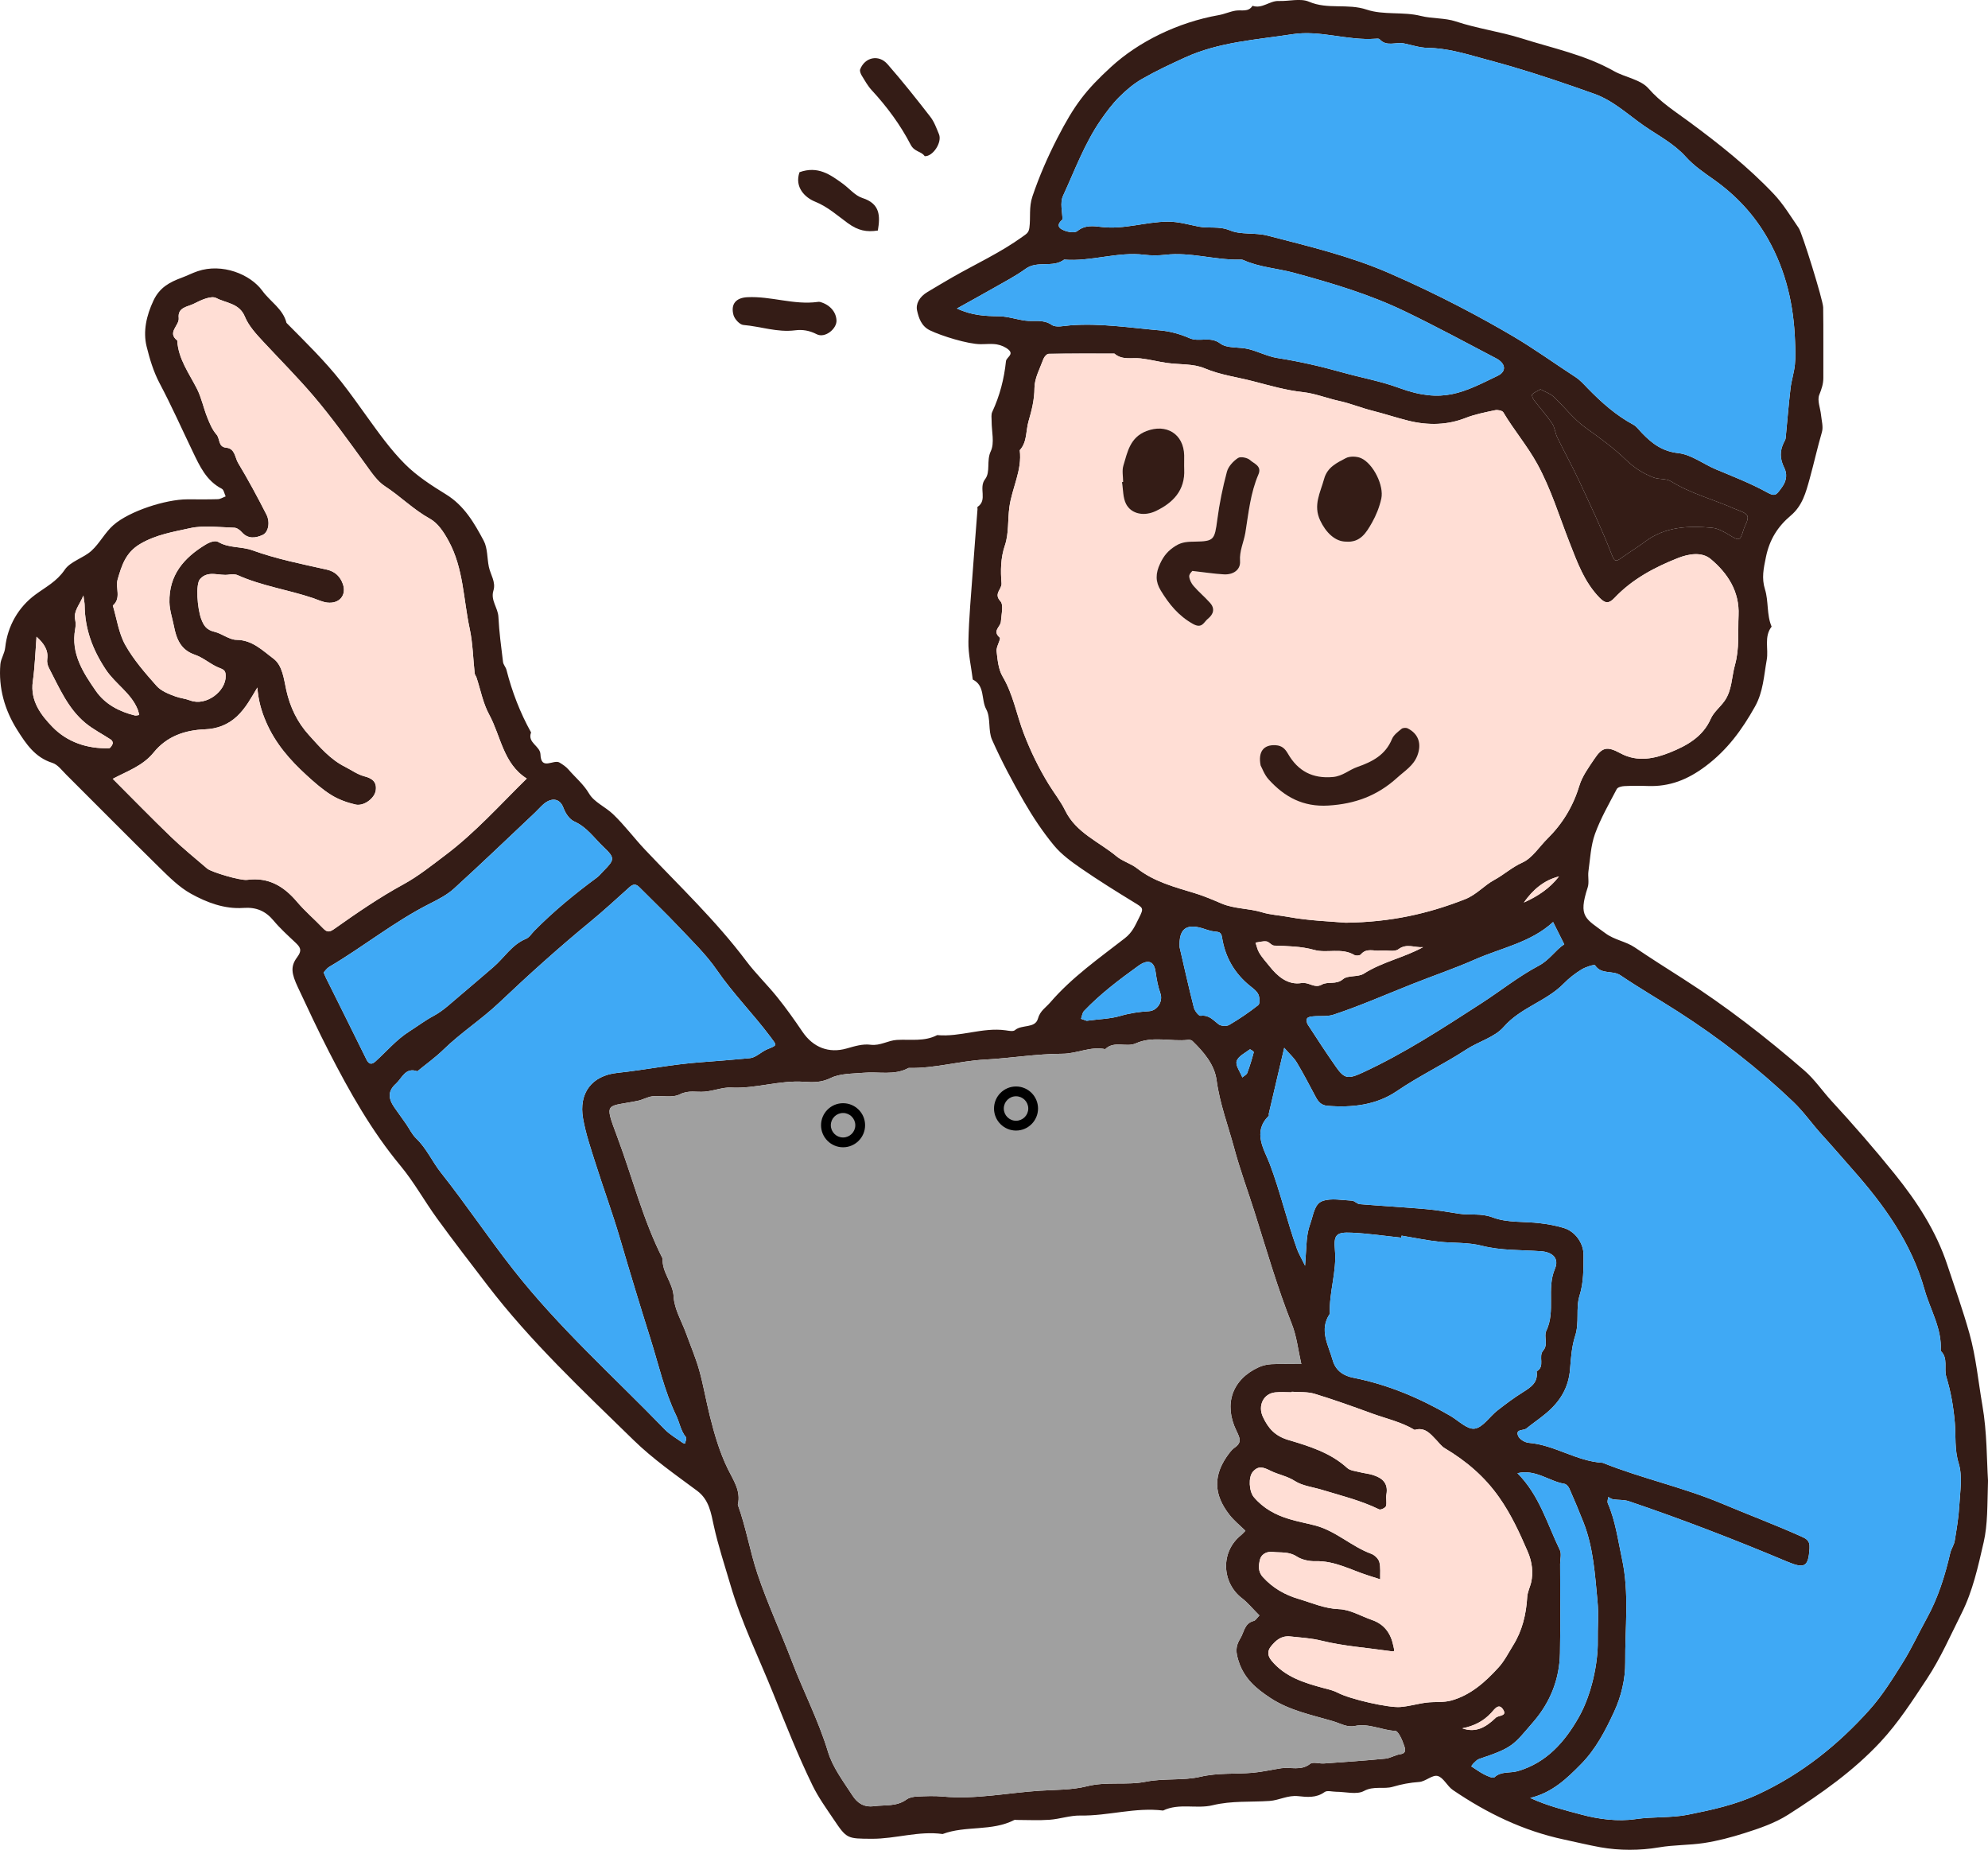 <?xml version="1.0" encoding="UTF-8"?><svg id="_レイヤー_2" xmlns="http://www.w3.org/2000/svg" width="119" height="110.706" viewBox="0 0 119 110.706"><defs><style>.cls-1{fill:#3fa9f5;}.cls-1,.cls-2,.cls-3,.cls-4,.cls-5{stroke-width:0px;}.cls-1,.cls-2,.cls-4,.cls-5{fill-rule:evenodd;}.cls-2{fill:#341c16;}.cls-4{fill:#ffded5;}.cls-5{fill:#a0a0a0;}</style></defs><g id="_コンテンツ"><path class="cls-2" d="M118.737,92.314c-.334,1.454-.648,2.903-1.32,4.24-.663,1.322-1.253,2.68-2.076,3.925-.864,1.306-1.703,2.615-2.779,3.772-1.62,1.738-3.539,3.086-5.519,4.35-.797.508-1.736.828-2.625,1.109-.777.246-1.606.468-2.425.591-.888.135-1.791.105-2.699.261-1.138.193-2.361.194-3.497-.008-.71-.128-1.461-.311-2.176-.463-2.446-.521-4.616-1.578-6.654-2.964-.342-.233-.56-.747-.912-.84-.314-.082-.726.334-1.107.36-.544.037-1.052.133-1.574.287-.55.161-1.131-.069-1.73.252-.437.235-1.101.046-1.663.046-.235,0-.538-.094-.69.017-.502.364-1.056.304-1.582.246-.618-.068-1.143.248-1.714.287-1.136.077-2.264-.021-3.407.257-.952.234-2.01-.145-2.967.318-1.665-.208-3.287.327-4.945.298-.616-.011-1.232.21-1.854.254-.652.047-1.31.01-1.967.01-.046,0-.101-.017-.139.002-1.349.696-2.909.32-4.291.841-1.435-.201-2.821.293-4.243.284-1.476-.009-1.493.01-2.293-1.182-.438-.652-.897-1.284-1.251-2.009-.876-1.797-1.604-3.648-2.35-5.497-.873-2.17-1.913-4.272-2.571-6.527-.342-1.172-.729-2.325-.991-3.525-.161-.733-.271-1.548-.998-2.087-1.301-.966-2.647-1.903-3.799-3.028-3.048-2.977-6.165-5.895-8.767-9.294-1.007-1.314-2.019-2.625-2.992-3.964-.755-1.037-1.379-2.178-2.193-3.159-1.733-2.086-3.048-4.422-4.277-6.814-.654-1.273-1.26-2.569-1.866-3.866-.381-.812-.464-1.248-.052-1.798.334-.445.179-.621-.116-.902-.443-.417-.899-.829-1.288-1.295-.483-.581-1.04-.816-1.806-.762-1.131.08-2.193-.323-3.15-.855-.7-.39-1.3-.993-1.882-1.563-1.873-1.838-3.716-3.707-5.577-5.559-.259-.257-.51-.605-.83-.704-1.04-.323-1.583-1.149-2.103-1.972-.751-1.19-1.128-2.514-1.008-3.93.029-.334.25-.627.291-1.008.139-1.29.796-2.413,1.796-3.152.631-.467,1.285-.788,1.763-1.492.342-.506,1.116-.698,1.601-1.137.496-.452.815-1.102,1.32-1.543.955-.835,3.122-1.534,4.416-1.538.61-.002,1.221.012,1.828-.009.159-.005.313-.108.471-.167-.076-.157-.108-.393-.231-.457-.925-.477-1.322-1.353-1.738-2.219-.658-1.367-1.275-2.755-1.986-4.096-.373-.705-.596-1.47-.778-2.203-.22-.897-.014-1.842.413-2.748.371-.785.97-1.098,1.687-1.364.323-.118.634-.282.961-.391,1.46-.491,3.145.177,3.87,1.176.467.644,1.236,1.081,1.443,1.918,1.135,1.147,2.293,2.271,3.298,3.549.525.67,1.014,1.36,1.509,2.049.71.984,1.422,1.988,2.276,2.844.713.717,1.597,1.288,2.467,1.823,1.09.67,1.691,1.713,2.255,2.772.237.447.2,1.037.307,1.558.098.475.434.912.274,1.429-.18.582.273,1.026.299,1.572.045.901.166,1.799.276,2.694.018.165.163.31.206.474.334,1.313.817,2.566,1.474,3.748-.239.621.547.803.562,1.314.03.994.787.275,1.142.489.191.115.385.246.531.412.412.48.897.87,1.238,1.446.299.51.97.789,1.427,1.224.695.662,1.271,1.445,1.924,2.135,2.058,2.178,4.236,4.24,6.046,6.647.574.765,1.273,1.436,1.872,2.183.53.658,1.021,1.351,1.495,2.051.652.966,1.596,1.312,2.647,1.014.489-.138.957-.287,1.438-.225.575.075,1.045-.26,1.574-.289.812-.047,1.646.115,2.414-.289,1.383.13,2.715-.479,4.102-.285.185.026.443.083.551-.01.415-.357,1.21-.086,1.378-.693.129-.467.474-.662.733-.963,1.293-1.503,2.917-2.64,4.464-3.843.463-.36.622-.767.842-1.201.311-.617.277-.603-.309-.963-1.049-.643-2.096-1.294-3.11-1.992-.595-.411-1.206-.848-1.66-1.399-.673-.813-1.266-1.708-1.796-2.625-.695-1.202-1.351-2.436-1.914-3.705-.244-.55-.065-1.304-.345-1.819-.318-.58-.06-1.416-.806-1.78-.092-.759-.275-1.518-.261-2.275.027-1.414.163-2.828.263-4.241.087-1.228.187-2.454.281-3.681.003-.046-.02-.122.003-.137.619-.412.044-1.131.448-1.653.343-.443.07-1.101.344-1.68.236-.497.046-1.195.05-1.804,0-.184-.037-.392.037-.546.451-.968.712-1.978.822-3.04.023-.221.484-.391.16-.679-.187-.165-.454-.278-.702-.321-.32-.055-.655-.012-.982-.014-.757-.005-2.321-.486-3.032-.831-.517-.251-.667-.753-.763-1.17-.093-.407.129-.831.629-1.128.489-.29.974-.583,1.471-.868,1.405-.804,2.884-1.478,4.207-2.434.244-.176.371-.234.413-.535.085-.621-.04-1.221.185-1.885.408-1.203.905-2.344,1.482-3.469,1.037-2.023,1.719-2.891,3.219-4.271,1.641-1.507,3.999-2.672,6.454-3.104.342-.061.668-.214,1.01-.268.352-.055.756.106,1.008-.289.577.2,1.021-.309,1.569-.288.61.024,1.298-.178,1.812.044,1.125.483,2.309.087,3.455.474,1.006.337,2.187.112,3.23.375.708.178,1.431.108,2.107.333,1.288.429,2.639.603,3.937,1.013,1.863.591,3.789.978,5.519,1.955.679.381,1.602.502,2.071,1.04.711.817,1.603,1.384,2.427,1.99,1.801,1.328,3.54,2.708,5.075,4.328.576.609,1.019,1.35,1.498,2.046.203.293,1.452,4.318,1.458,4.735.021,1.405.004,2.812.01,4.219.002.367-.108.678-.245,1.023-.131.329.065.787.105,1.188.035.348.147.724.055,1.038-.269.921-.475,1.86-.731,2.785-.233.839-.436,1.62-1.134,2.21-.772.651-1.269,1.424-1.487,2.484-.139.681-.269,1.253-.056,1.934.223.717.092,1.513.396,2.229-.471.61-.173,1.332-.292,1.99-.171.946-.207,1.913-.706,2.8-.77,1.374-1.648,2.583-2.949,3.56-1.077.808-2.15,1.235-3.46,1.188-.467-.017-.938-.017-1.406.006-.157.007-.397.064-.456.176-.461.881-.968,1.756-1.305,2.689-.251.699-.285,1.479-.39,2.229-.045.319.052.673-.045.969-.583,1.784-.13,1.858,1.051,2.737.563.419,1.22.484,1.766.854.948.642,1.917,1.254,2.881,1.87,2.572,1.642,4.975,3.507,7.277,5.502.615.535,1.085,1.237,1.633,1.832,1.302,1.414,2.56,2.856,3.767,4.354,1.343,1.666,2.483,3.417,3.154,5.451.451,1.361.933,2.709,1.322,4.096.397,1.418.527,2.873.775,4.304.282,1.619.258,3.288.337,4.501-.047,1.529-.013,2.607-.263,3.704ZM74.324,95.634c-1.165-.902-1.31-2.742-.027-3.767.071-.059.132-.132.253-.253-.317-.312-.672-.596-.947-.945-.964-1.226-1.027-2.406.005-3.736.085-.109.185-.218.298-.296.444-.31.318-.568.101-1.017-.773-1.597-.242-3.077,1.344-3.798.235-.107.507-.167.766-.18.559-.025,1.12-.007,1.778-.007-.189-.825-.274-1.652-.568-2.395-.868-2.184-1.515-4.438-2.221-6.673-.406-1.284-.877-2.551-1.227-3.85-.364-1.352-.866-2.662-1.056-4.073-.123-.928-.765-1.684-1.447-2.344-.055-.052-.168-.078-.248-.068-1.044.121-2.111-.251-3.144.213-.568.253-1.291-.181-1.826.344-.882-.184-1.697.273-2.555.275-1.561.004-3.104.267-4.661.351-1.51.082-3.008.537-4.553.499-.858.469-1.795.206-2.695.289-.668.06-1.401.033-1.973.316-.552.273-1.069.26-1.59.223-1.48-.104-2.899.427-4.388.346-.47-.024-1.027.201-1.567.246-.485.043-.956-.107-1.48.159-.449.228-1.088.059-1.639.118-.296.033-.573.205-.87.267-1.898.392-2.043.007-1.245,2.14.913,2.433,1.538,4.977,2.724,7.307-.05.828.613,1.43.658,2.276.039.747.482,1.471.748,2.204.266.735.574,1.456.786,2.206.248.887.403,1.801.625,2.696.273,1.096.586,2.187,1.085,3.207.335.683.796,1.316.598,2.142.494,1.355.723,2.785,1.182,4.151.595,1.769,1.384,3.461,2.047,5.198.694,1.823,1.6,3.556,2.168,5.436.282.937.924,1.778,1.468,2.619.274.422.659.717,1.286.635.666-.085,1.351.034,1.951-.403.165-.121.413-.163.626-.174.513-.024,1.034-.049,1.545,0,1.947.185,3.861-.222,5.786-.348.939-.06,1.932-.037,2.83-.265,1.194-.302,2.394-.046,3.542-.276,1.096-.218,2.216-.052,3.255-.294,1.057-.246,2.088-.15,3.13-.239.574-.05,1.14-.186,1.712-.272.572-.084,1.177.17,1.728-.26.175-.138.546-.005.826-.025,1.228-.087,2.457-.17,3.681-.289.296-.028.573-.218.87-.26.338-.048.35-.225.268-.47-.069-.205-.145-.412-.247-.601-.071-.13-.19-.325-.296-.33-.813-.038-1.579-.47-2.414-.296-.476.101-.866-.148-1.292-.276-1.292-.385-2.623-.638-3.781-1.403-.845-.559-1.553-1.147-1.89-2.184-.176-.543-.202-.89.095-1.371.237-.384.243-.909.808-1.052.118-.03.201-.189.338-.326-.396-.394-.696-.765-1.063-1.049ZM75.95,66.645c-.01.044.019.115-.003.137-1.002.975-.257,2.035.064,2.888.632,1.675,1.028,3.414,1.629,5.089.089.245.227.472.48.991.04-.607.063-.907.08-1.208.023-.445.071-.858.233-1.307.183-.51.24-1.176.721-1.353.525-.192,1.176-.053,1.771-.025.159.007.308.196.469.208,1.318.109,2.642.182,3.96.297.667.058,1.33.174,1.993.277.663.101,1.309-.046,2.013.223.857.327,1.872.229,2.815.343.48.059.965.143,1.428.284.698.214,1.192.913,1.186,1.629-.006.815.016,1.61-.24,2.427-.238.755.009,1.592-.266,2.421-.197.598-.25,1.319-.301,1.978-.09,1.138-.619,1.955-1.443,2.645-.376.317-.787.591-1.17.902-.178.145-.679.016-.49.455.083.193.402.384.628.403,1.553.127,2.872,1.108,4.431,1.196,2.337.94,4.808,1.46,7.144,2.444,1.551.654,3.137,1.248,4.681,1.939.339.153.589.242.554.746-.071,1.091-.285,1.229-1.343.784-3.116-1.311-6.268-2.528-9.47-3.613-.293-.099-.627-.065-.94-.114-.104-.016-.2-.092-.298-.14-.01.127-.069.274-.023.376.46,1.063.604,2.194.847,3.315.45,2.082.177,4.152.195,6.222.008.979-.235,2.014-.665,2.941-.521,1.122-1.084,2.219-1.972,3.125-.861.875-1.728,1.713-3.05,2.033,1.056.487,2.08.729,3.071.998,1.035.278,2.189.423,3.239.268,1.048-.155,2.11-.061,3.119-.262,1.443-.289,2.874-.595,4.259-1.245,2.595-1.216,4.743-2.943,6.62-5.034.765-.853,1.382-1.849,1.993-2.825.53-.847.946-1.763,1.431-2.639.681-1.231,1.095-2.554,1.409-3.916.057-.251.227-.479.268-.731.117-.707.237-1.418.277-2.132.047-.841.198-1.744-.041-2.515-.254-.83-.162-1.622-.229-2.43-.079-.931-.236-1.848-.51-2.743-.154-.507.13-1.109-.335-1.549.09-1.332-.629-2.458-.97-3.677-.783-2.791-2.431-5.071-4.334-7.215-.603-.68-1.194-1.377-1.812-2.05-.584-.639-1.081-1.365-1.704-1.959-2.12-2.025-4.431-3.817-6.899-5.401-1.146-.734-2.325-1.417-3.454-2.179-.465-.313-1.137-.021-1.515-.595-.045-.071-.573.101-.819.253-.381.235-.745.519-1.058.838-1.046,1.069-2.577,1.429-3.593,2.595-.542.622-1.499.868-2.228,1.345-1.36.887-2.828,1.583-4.175,2.501-1.221.831-2.664.994-4.135.877-.384-.031-.557-.238-.713-.529-.37-.69-.728-1.39-1.132-2.061-.178-.297-.455-.535-.755-.883-.325,1.383-.624,2.661-.923,3.941ZM87.676,53.824c.71-.277,1.148-.827,1.769-1.162.576-.312,1.052-.757,1.677-1.038.601-.268,1.015-.947,1.513-1.441.902-.891,1.528-1.928,1.901-3.154.172-.57.551-1.089.89-1.594.475-.713.756-.797,1.571-.355,1.026.557,2.068.315,2.988-.057.963-.39,1.942-.916,2.419-2.006.176-.399.564-.699.824-1.066.453-.643.423-1.428.621-2.139.283-1.015.173-1.997.219-2.992.065-1.414-.649-2.515-1.669-3.365-.539-.449-1.328-.306-1.958-.058-1.403.555-2.736,1.263-3.791,2.377-.331.349-.544.364-.893.009-.926-.945-1.346-2.142-1.813-3.331-.616-1.572-1.102-3.188-1.925-4.688-.6-1.091-1.403-2.028-2.032-3.088-.062-.106-.338-.16-.491-.127-.598.127-1.208.244-1.773.466-1.057.417-2.213.462-3.417.163-.723-.178-1.429-.415-2.138-.594-.683-.17-1.332-.442-2.009-.589-.732-.16-1.456-.452-2.158-.526-1.033-.112-2.009-.399-2.987-.652-.964-.252-1.962-.374-2.907-.774-.675-.287-1.5-.215-2.257-.322-.526-.076-1.043-.211-1.572-.271-.532-.06-1.103.122-1.571-.289-1.311,0-2.622-.008-3.934.014-.11.001-.269.179-.316.309-.208.571-.532,1.152-.535,1.731-.003.7-.167,1.356-.352,1.982-.171.579-.076,1.253-.529,1.746.153,1.195-.467,2.26-.622,3.414-.102.759-.029,1.572-.263,2.267-.265.778-.266,1.531-.206,2.285.029.359-.491.611-.069,1.069.21.228.057.81.03,1.231-.021.305-.531.543-.074.944.098.085-.213.544-.183.813.058.52.107,1.094.364,1.527.632,1.069.833,2.284,1.268,3.415.41,1.069.901,2.071,1.493,3.037.322.524.713,1.013.981,1.563.655,1.34,2.018,1.862,3.072,2.739.361.302.865.433,1.237.726,1.024.806,2.27,1.12,3.459,1.485.551.169,1.06.387,1.58.61.779.334,1.641.285,2.447.534.492.149,1.043.177,1.568.274,1.249.23,2.534.266,3.424.345,2.727-.032,4.95-.545,7.129-1.398ZM63.692,13.791c.242.099.64.167.801.035.463-.375.973-.299,1.446-.242,1.349.163,2.632-.311,3.964-.319.65-.003,1.238.179,1.852.298.613.12,1.216-.046,1.875.228.659.274,1.49.113,2.256.313,2.447.635,4.891,1.211,7.236,2.228,3.067,1.331,5.671,2.747,7.435,3.786,1.294.763,2.503,1.639,3.759,2.455.267.174.488.422.712.655.824.847,1.697,1.627,2.749,2.193.197.106.337.321.502.489.603.627,1.217,1.102,2.186,1.209.776.085,1.493.655,2.252.972,1.04.435,2.091.842,3.082,1.39.475.262.543.127.878-.336.291-.404.298-.808.127-1.147-.269-.54-.277-1.019-.016-1.534.039-.077.091-.157.099-.239.099-.992.175-1.986.291-2.975.055-.481.216-.95.263-1.432.047-.464.026-.938.008-1.404-.076-2.15-.537-4.185-1.605-6.085-.819-1.457-1.906-2.623-3.257-3.582-.589-.415-1.201-.833-1.677-1.363-.711-.792-1.643-1.265-2.487-1.848-.971-.672-1.842-1.511-2.992-1.921-1.639-.584-3.28-1.145-4.951-1.635-.579-.17-1.18-.328-1.755-.488-1.057-.292-2.137-.614-3.269-.628-.476-.007-.953-.171-1.429-.268-.479-.094-1.026.221-1.447-.248-.044-.05-.175-.036-.263-.029-1.663.12-3.287-.529-4.944-.273-2.175.336-4.404.463-6.448,1.4-.869.397-1.736.802-2.562,1.277-.503.288-.962.679-1.373,1.09-.412.412-.766.888-1.099,1.368-.971,1.404-1.554,3.011-2.262,4.546-.191.416-.03.992-.03,1.409-.508.426-.021.605.094.654ZM14.198,42.861c-.561.527-1.217.759-1.925.787-1.233.048-2.296.426-3.078,1.391-.65.802-1.586,1.113-2.446,1.572,1.169,1.17,2.313,2.346,3.494,3.483.691.664,1.437,1.269,2.165,1.893.228.195,1.963.725,2.387.67,1.272-.171,2.189.377,2.981,1.311.483.57,1.061,1.059,1.577,1.601.253.265.41.201.691.001,1.327-.939,2.665-1.858,4.1-2.642.889-.484,1.695-1.132,2.509-1.746,1.784-1.34,3.268-3.006,4.879-4.587-1.413-.892-1.546-2.536-2.255-3.839-.367-.674-.509-1.471-.756-2.214-.028-.081-.096-.154-.106-.236-.099-.897-.112-1.812-.301-2.69-.38-1.754-.364-3.598-1.26-5.24-.295-.543-.641-1.067-1.126-1.336-.984-.544-1.765-1.343-2.696-1.948-.458-.298-.803-.827-1.156-1.313-1.003-1.379-1.995-2.773-3.108-4.079-.962-1.126-2-2.166-3.004-3.246-.423-.455-.877-.945-1.107-1.505-.331-.808-1.128-.803-1.706-1.11-.31-.166-.936.127-1.354.342-.355.183-.971.2-.9.848.049.459-.716.86-.087,1.349.059,1.1.704,1.954,1.178,2.887.273.535.391,1.147.617,1.711.144.361.301.743.553,1.028.222.248.086.745.584.79.53.049.517.588.709.909.606,1.007,1.163,2.043,1.697,3.09.242.479.112,1.071-.233,1.225-.427.192-.87.249-1.244-.172-.109-.124-.291-.259-.444-.263-.889-.024-1.812-.161-2.661.028-1.003.223-2.034.385-2.981.946-.874.518-1.099,1.293-1.342,2.116-.148.508.236,1.122-.289,1.568.238.79.351,1.652.744,2.356.499.891,1.193,1.683,1.875,2.453.273.306.727.485,1.132.632.282.103.581.125.884.24.943.356,2.14-.546,2.121-1.474-.007-.256-.055-.357-.344-.462-.524-.193-.966-.619-1.495-.799-.859-.291-1.11-.948-1.261-1.718-.094-.475-.259-.951-.268-1.429-.035-1.609.849-2.651,2.165-3.447.277-.168.582-.261.762-.156.636.376,1.367.253,2.043.498,1.433.518,2.948.821,4.442,1.153.526.116.815.437.966.854.243.677-.206,1.2-.922,1.121-.297-.032-.581-.175-.869-.272-1.484-.498-3.052-.721-4.495-1.366-.157-.069-.367-.062-.543-.035-.572.091-1.225-.282-1.714.263-.279.308-.163,1.744.06,2.368.153.423.327.68.792.788.459.105.887.481,1.331.484.951.008,1.561.645,2.206,1.123.549.408.626,1.232.774,1.9.228,1.019.665,1.918,1.349,2.672.642.709,1.273,1.455,2.156,1.899.388.195.755.467,1.165.573.48.122.748.344.684.832-.061.483-.715.972-1.213.858-.5-.115-1.009-.298-1.444-.567-.534-.33-1.015-.756-1.481-1.182-1.002-.917-1.874-1.905-2.433-3.203-.293-.675-.463-1.322-.518-2.054-.376.627-.691,1.226-1.211,1.718ZM41.06,86.013c-.317-.389-.384-.885-.586-1.303-.703-1.461-1.051-3.04-1.529-4.561-.626-1.988-1.235-3.987-1.822-5.992-.45-1.538-1.007-3.047-1.49-4.576-.277-.872-.575-1.747-.732-2.643-.268-1.521.523-2.568,2.054-2.729,1.656-.176,3.287-.513,4.958-.634.986-.071,1.984-.156,2.975-.246.358-.032.677-.383,1.037-.531.625-.259.591-.209.196-.74-1.022-1.369-2.233-2.584-3.207-3.998-.644-.936-1.482-1.743-2.268-2.576-.77-.817-1.585-1.592-2.376-2.389-.201-.204-.371-.195-.583-.005-.783.702-1.555,1.417-2.367,2.083-1.881,1.544-3.683,3.169-5.45,4.844-1.045.988-2.281,1.784-3.324,2.799-.484.472-1.041.868-1.564,1.298-.716-.261-.917.415-1.281.741-.486.434-.476.873-.092,1.426.228.329.465.65.694.978.201.289.355.628.604.868.626.598.964,1.393,1.488,2.055,1.499,1.891,2.838,3.901,4.332,5.802,2.73,3.482,6.017,6.411,9.073,9.569.306.315.71.536,1.069.8.027.019.066.021.139.042.022-.135.108-.315.053-.382ZM76.337,83.33c-.71.072-1.058.798-.736,1.476.318.671.708,1.13,1.521,1.373,1.238.368,2.515.757,3.522,1.676.175.159.482.182.734.247.255.067.525.089.777.165.574.174.961.485.834,1.177-.041.227.038.478-.026.695-.03.101-.314.237-.404.195-1.102-.536-2.286-.826-3.447-1.178-.542-.164-1.147-.229-1.605-.523-.467-.299-.984-.38-1.438-.604-.443-.22-.738-.336-1.076.055-.274.318-.23,1.171.065,1.519.566.67,1.302,1.067,2.125,1.312.504.149,1.023.247,1.53.378,1.246.322,2.18,1.262,3.372,1.699.199.074.428.295.481.49.086.328.04.689.052,1.035-.235-.074-.468-.149-.703-.224-1.042-.329-2.012-.892-3.165-.859-.378.01-.82-.083-1.133-.285-.47-.304-.954-.215-1.442-.27-.403-.045-.694.187-.756.463-.074.317-.137.696.173,1.039.59.655,1.319,1.068,2.133,1.309.797.236,1.552.581,2.432.614.663.025,1.311.419,1.965.646.743.259,1.129.796,1.284,1.554.076.37.124.355-.319.293-1.328-.191-2.678-.283-3.973-.604-.631-.158-1.237-.184-1.859-.254-.549-.063-.87.22-1.169.583-.234.287-.216.568.025.862.811.981,1.961,1.332,3.113,1.641.302.079.582.14.869.289.733.381,2.994.898,3.717.846.528-.038,1.045-.197,1.573-.263.496-.063,1.023.006,1.497-.128,1.159-.325,2.036-1.113,2.824-1.98.351-.385.593-.872.871-1.321.549-.88.78-1.858.842-2.882.02-.319.172-.605.235-.877.134-.594.065-1.222-.206-1.851-.487-1.128-.986-2.216-1.702-3.237-.878-1.254-1.98-2.184-3.267-2.952-.195-.116-.339-.321-.502-.49-.354-.369-.685-.789-1.296-.603-.791-.474-1.69-.67-2.545-.98-1.14-.416-2.284-.829-3.445-1.181-.429-.13-.909-.086-1.367-.122-.001.012-.002.022-.002.033-.328,0-.659-.028-.984.006ZM59.796,18.928c.526.007,1.045.189,1.572.26.529.074,1.064-.103,1.591.257.257.174.73.055,1.103.026,1.803-.141,3.582.147,5.366.301.601.051,1.217.221,1.771.464.594.263,1.231-.139,1.848.323.411.308,1.12.193,1.68.33.588.146,1.146.444,1.74.538,1.309.205,2.593.498,3.867.856,1.135.32,2.31.526,3.411.932,2.635.972,3.861.263,5.91-.727.535-.259.482-.738-.095-1.04-1.809-.951-3.608-1.92-5.446-2.807-2.093-1.008-4.23-1.653-6.643-2.311-1.01-.275-2.08-.329-3.049-.768-.078-.036-.18-.025-.27-.024-1.468.018-2.902-.461-4.384-.291-.416.048-.849.052-1.263,0-1.622-.198-3.19.422-4.806.29-.687.514-1.597.035-2.306.55-.599.435-1.267.778-1.912,1.148-.682.391-1.374.767-2.199,1.228.896.421,1.696.454,2.514.465ZM80.909,73.774c-.909-.042-1.087.109-1.001,1.033.12,1.3-.361,2.532-.303,3.814-.662.975-.092,1.856.168,2.783.19.675.713.949,1.234,1.051,2.078.409,3.983,1.219,5.798,2.274.49.285,1.023.835,1.465.772.494-.07.893-.717,1.358-1.082.489-.383.989-.759,1.515-1.087.483-.304.939-.587.838-1.26.531-.29.081-.89.39-1.241.325-.367.022-.838.189-1.185.57-1.187.003-2.507.518-3.716.266-.624-.148-1-.845-1.047-1.178-.082-2.392-.039-3.521-.326-.87-.22-1.711-.152-2.561-.243-.755-.081-1.501-.241-2.252-.364-.007.04-.014.08-.021.12-.989-.103-1.977-.252-2.97-.297ZM19.516,58.533c.809,1.627,1.623,3.254,2.425,4.885.142.292.317.298.526.113.676-.609,1.255-1.309,2.048-1.812.482-.304.93-.648,1.445-.923.585-.311,1.078-.8,1.596-1.23.664-.552,1.31-1.124,1.969-1.682.658-.559,1.109-1.351,1.962-1.699.199-.08.337-.316.501-.482,1.153-1.167,2.414-2.204,3.733-3.177.148-.108.267-.261.398-.394.68-.687.705-.782.007-1.445-.558-.529-.993-1.187-1.748-1.523-.268-.121-.51-.436-.657-.83-.22-.586-.738-.606-1.206-.191-.174.157-.327.334-.497.495-1.613,1.521-3.213,3.058-4.852,4.549-.414.375-.941.642-1.446.898-2.123,1.07-3.97,2.575-6.01,3.775-.144.084-.245.243-.338.338.075.175.105.257.144.335ZM92.966,55.181c-1.33,1.226-3.097,1.544-4.677,2.242-1.223.539-2.504.973-3.747,1.467-1.568.621-3.114,1.305-4.717,1.835-.377.125-.817.062-1.225.101-.128.011-.301.037-.358.122-.055.077-.023.268.038.366.552.85,1.106,1.702,1.688,2.532.503.72.725.748,1.586.352,2.51-1.156,4.815-2.665,7.127-4.158,1.148-.743,2.228-1.609,3.43-2.246.652-.345.995-.939,1.524-1.279-.227-.452-.44-.878-.668-1.335ZM93.373,92.766c.11.227.015.555.015.835,0,1.776.026,3.555-.008,5.332-.027,1.551-.581,2.943-1.586,4.106-1.209,1.403-1.207,1.55-3.256,2.23-.12.04-.22.153-.317.244-.061.055-.103.13-.153.197.259.165.508.35.781.489.19.095.523.246.603.17.412-.383.941-.238,1.399-.371,1.73-.505,2.811-1.747,3.645-3.209.793-1.39,1.166-3.309,1.146-4.576-.014-.794.059-1.596-.016-2.384-.153-1.586-.242-3.193-.833-4.702-.268-.684-.553-1.362-.849-2.034-.052-.12-.18-.27-.292-.289-.93-.153-1.734-.894-2.819-.637,1.32,1.324,1.783,3.044,2.54,4.599ZM91.716,23.61c-.044.055.045.254.12.352.353.465.75.9,1.075,1.383.162.243.18.578.313.848.417.856.882,1.69,1.285,2.553.675,1.45,1.367,2.895,1.944,4.382.178.459.234.53.61.258.465-.336.959-.633,1.417-.976,1.207-.899,2.593-.951,3.998-.823.369.033.74.25,1.068.45.561.343.618.338.813-.307.087-.291.325-.636.239-.849-.09-.214-.493-.312-.77-.434-1.263-.561-2.619-.902-3.809-1.644-.281-.174-.702-.1-1.028-.223-.627-.234-1.173-.588-1.668-1.067-.739-.715-1.575-1.317-2.416-1.919-.712-.511-1.26-1.247-1.909-1.852-.213-.198-.519-.295-.787-.443-.231.136-.404.191-.496.311ZM71.462,60.298c.05.198.292.511.411.495.498-.065.742.257,1.069.507.144.11.479.131.636.039.605-.355,1.192-.751,1.741-1.187.108-.086.087-.449.008-.632-.087-.199-.299-.354-.48-.499-.948-.757-1.515-1.741-1.698-2.929-.052-.334-.217-.315-.457-.343-.257-.028-.503-.131-.752-.204-.951-.273-1.38.063-1.33,1.14.267,1.151.541,2.386.853,3.613ZM83.709,56.809c-.243.182-.715.039-1.079.08-.391.045-.833-.175-1.169.23-.062.074-.295.093-.388.037-.768-.457-1.639-.092-2.4-.305-.81-.225-1.603-.228-2.411-.26-.153-.007-.291-.228-.449-.249-.212-.028-.439.043-.658.07.066.192.105.4.203.575.17.307.43.582.635.841.451.567,1.072,1.146,1.919,1.004.43-.071.774.338,1.203.098.383-.216.857.025,1.276-.329.295-.25.898-.109,1.245-.33,1.114-.711,2.408-.957,3.548-1.586-.508.039-.981-.245-1.475.123ZM1.964,40.778c-.166,1.169.494,2.024,1.182,2.732.878.903,2.085,1.313,3.385,1.268.078-.002.176-.165.215-.271.023-.06-.032-.191-.092-.231-.511-.339-1.073-.619-1.543-1.008-1.055-.873-1.572-2.129-2.188-3.305-.077-.15-.12-.352-.095-.516.078-.531-.199-.942-.641-1.341-.07.892-.099,1.789-.222,2.673ZM67.061,60.801c.57-.167,1.126-.248,1.715-.283.499-.027.853-.589.686-1.061-.151-.429-.225-.845-.289-1.292-.093-.673-.478-.762-1.041-.355-1.141.823-2.263,1.669-3.238,2.69-.108.113-.127.313-.184.473.163.059.328.116.337.119.786-.106,1.424-.117,2.014-.291ZM4.5,37.088c.037.18.035.379.001.56-.269,1.462.476,2.606,1.236,3.701.545.787,1.391,1.238,2.331,1.467.08.02.177-.017.266-.027-.025-.1-.043-.203-.079-.298-.385-1.003-1.346-1.549-1.925-2.424-.795-1.2-1.248-2.428-1.263-3.844-.001-.129-.03-.259-.074-.586-.24.593-.602.924-.493,1.451ZM89.535,102.803c.161-.155.677-.081.457-.463-.27-.466-.537-.039-.729.169-.472.508-1.044.794-1.732.925.827.298,1.434-.083,2.005-.632ZM93.32,52.453c-.911.227-1.572.806-2.104,1.562.813-.364,1.548-.84,2.104-1.562ZM74.663,64.207c.151-.405.277-.819.387-1.236.009-.035-.211-.189-.236-.169-.288.217-.701.415-.79.708-.079.257.207.628.342.973.117-.103.259-.17.298-.276Z"/><path class="cls-2" d="M55.351,9.347c.489.03,1.055-.827.856-1.313-.15-.359-.284-.743-.519-1.045-.829-1.07-1.673-2.132-2.564-3.15-.526-.601-1.354-.415-1.635.31-.038.1.029.266.094.374.184.3.359.618.596.874.915.99,1.719,2.077,2.329,3.257.234.453.642.389.843.693Z"/><path class="cls-2" d="M50.072,19.173c-.024-.514-.405-.943-.985-1.103-.043-.012-.092-.007-.138-.001-1.424.196-2.798-.354-4.216-.282-.675.035-1.006.405-.827,1.068.066.243.372.575.59.593,1.034.088,2.036.457,3.096.321.436-.056.851.005,1.298.235.495.255,1.206-.328,1.182-.83Z"/><path class="cls-2" d="M47.858,10.306c-.314.903.338,1.524.934,1.763.77.31,1.355.851,1.973,1.297.601.433,1.107.537,1.783.43.144-.866.146-1.603-.925-1.946-.442-.141-.786-.576-1.184-.864-.738-.532-1.476-1.075-2.582-.68Z"/><path class="cls-5" d="M75.387,96.683c-.396-.394-.696-.765-1.063-1.049-1.165-.902-1.31-2.742-.027-3.767.071-.059.132-.132.253-.253-.317-.312-.672-.596-.947-.945-.964-1.226-1.027-2.406.005-3.736.085-.109.185-.218.298-.296.444-.31.318-.568.101-1.017-.773-1.597-.242-3.077,1.344-3.798.235-.107.507-.167.766-.18.559-.025,1.12-.007,1.778-.007-.189-.825-.274-1.652-.568-2.395-.868-2.184-1.515-4.438-2.221-6.673-.406-1.284-.877-2.551-1.227-3.85-.364-1.352-.866-2.662-1.056-4.073-.123-.928-.765-1.684-1.447-2.344-.055-.052-.168-.078-.248-.068-1.044.121-2.111-.251-3.144.213-.568.253-1.291-.181-1.826.344-.882-.184-1.697.273-2.555.275-1.561.004-3.104.267-4.661.351-1.51.082-3.008.537-4.553.499-.858.469-1.795.206-2.695.289-.668.06-1.401.033-1.973.316-.552.273-1.069.26-1.59.223-1.48-.104-2.899.427-4.388.346-.47-.024-1.027.201-1.567.246-.485.043-.956-.107-1.48.159-.449.228-1.088.059-1.639.118-.296.033-.573.205-.87.267-1.898.392-2.043.007-1.245,2.14.913,2.433,1.538,4.977,2.724,7.307-.05.828.613,1.43.658,2.276.039.747.482,1.471.748,2.204.266.735.574,1.456.786,2.206.248.887.403,1.801.625,2.696.273,1.096.586,2.187,1.085,3.207.335.683.796,1.316.598,2.142.494,1.355.723,2.785,1.182,4.151.595,1.769,1.384,3.461,2.047,5.198.694,1.823,1.6,3.556,2.168,5.436.282.937.924,1.778,1.468,2.619.274.422.659.717,1.286.635.666-.085,1.351.034,1.951-.403.165-.121.413-.163.626-.174.513-.024,1.034-.049,1.545,0,1.947.185,3.861-.222,5.786-.348.939-.06,1.932-.037,2.83-.265,1.194-.302,2.394-.046,3.542-.276,1.096-.218,2.216-.052,3.255-.294,1.057-.246,2.088-.15,3.13-.239.574-.05,1.14-.186,1.712-.272.572-.084,1.177.17,1.728-.26.175-.138.546-.005.826-.025,1.228-.087,2.457-.17,3.681-.289.296-.028.573-.218.87-.26.338-.048.35-.225.268-.47-.069-.205-.145-.412-.247-.601-.071-.13-.19-.325-.296-.33-.813-.038-1.579-.47-2.414-.296-.476.101-.866-.148-1.292-.276-1.292-.385-2.623-.638-3.781-1.403-.845-.559-1.553-1.147-1.89-2.184-.176-.543-.202-.89.095-1.371.237-.384.243-.909.808-1.052.118-.03.201-.189.338-.326Z"/><path class="cls-1" d="M76.873,62.704c-.325,1.383-.624,2.661-.923,3.941-.01.044.019.115-.003.137-1.002.975-.257,2.035.064,2.888.632,1.675,1.028,3.414,1.629,5.089.089.245.227.472.48.991.04-.607.063-.907.08-1.208.023-.445.071-.858.233-1.307.183-.51.24-1.176.721-1.353.525-.192,1.176-.053,1.771-.025.159.007.308.196.469.208,1.318.109,2.642.182,3.96.297.667.058,1.33.174,1.993.277.663.101,1.309-.046,2.013.223.857.327,1.872.229,2.815.343.48.059.965.143,1.428.284.698.214,1.192.913,1.186,1.629-.006.815.016,1.61-.24,2.427-.238.755.009,1.592-.266,2.421-.197.598-.25,1.319-.301,1.978-.09,1.138-.619,1.955-1.443,2.645-.376.317-.787.591-1.17.902-.178.145-.679.016-.49.455.083.193.402.384.628.403,1.553.127,2.872,1.108,4.431,1.196,2.337.94,4.808,1.46,7.144,2.444,1.551.654,3.137,1.248,4.681,1.939.339.153.589.242.554.746-.071,1.091-.285,1.229-1.343.784-3.116-1.311-6.268-2.528-9.47-3.613-.293-.099-.627-.065-.94-.114-.104-.016-.2-.092-.298-.14-.01.127-.069.274-.023.376.46,1.063.604,2.194.847,3.315.45,2.082.177,4.152.195,6.222.008.979-.235,2.014-.665,2.941-.521,1.122-1.084,2.219-1.972,3.125-.861.875-1.728,1.713-3.05,2.033,1.056.487,2.08.729,3.071.998,1.035.278,2.189.423,3.239.268,1.048-.155,2.11-.061,3.119-.262,1.443-.289,2.874-.595,4.259-1.245,2.595-1.216,4.743-2.943,6.62-5.034.765-.853,1.382-1.849,1.993-2.825.53-.847.946-1.763,1.431-2.639.681-1.231,1.095-2.554,1.409-3.916.057-.251.227-.479.268-.731.117-.707.237-1.418.277-2.132.047-.841.198-1.744-.041-2.515-.254-.83-.162-1.622-.229-2.43-.079-.931-.236-1.848-.51-2.743-.154-.507.13-1.109-.335-1.549.09-1.332-.629-2.458-.97-3.677-.783-2.791-2.431-5.071-4.334-7.215-.603-.68-1.194-1.377-1.812-2.05-.584-.639-1.081-1.365-1.704-1.959-2.12-2.025-4.431-3.817-6.899-5.401-1.146-.734-2.325-1.417-3.454-2.179-.465-.313-1.137-.021-1.515-.595-.045-.071-.573.101-.819.253-.381.235-.745.519-1.058.838-1.046,1.069-2.577,1.429-3.593,2.595-.542.622-1.499.868-2.228,1.345-1.36.887-2.828,1.583-4.175,2.501-1.221.831-2.664.994-4.135.877-.384-.031-.557-.238-.713-.529-.37-.69-.728-1.39-1.132-2.061-.178-.297-.455-.535-.755-.883Z"/><path class="cls-4" d="M77.124,54.877c-.525-.097-1.076-.124-1.568-.274-.807-.249-1.668-.2-2.447-.534-.52-.223-1.029-.441-1.58-.61-1.19-.365-2.436-.679-3.459-1.485-.372-.293-.876-.423-1.237-.726-1.054-.877-2.417-1.399-3.072-2.739-.268-.55-.659-1.039-.981-1.563-.593-.966-1.084-1.969-1.493-3.037-.435-1.131-.636-2.346-1.268-3.415-.257-.433-.306-1.007-.364-1.527-.03-.269.281-.729.183-.813-.458-.401.053-.639.074-.944.028-.421.181-1.003-.03-1.231-.422-.458.098-.71.069-1.069-.06-.754-.059-1.507.206-2.285.235-.695.162-1.507.263-2.267.155-1.154.775-2.218.622-3.414.453-.493.358-1.167.529-1.746.185-.627.349-1.283.352-1.982.003-.58.327-1.161.535-1.731.047-.13.206-.308.316-.309,1.312-.022,2.623-.014,3.934-.014.467.411,1.039.229,1.571.289.528.06,1.046.195,1.572.271.757.107,1.582.035,2.257.322.946.401,1.943.522,2.907.774.978.253,1.954.541,2.987.652.702.074,1.427.366,2.158.526.677.147,1.325.419,2.009.589.709.178,1.415.415,2.138.594,1.205.299,2.36.254,3.417-.163.565-.222,1.175-.34,1.773-.466.153-.033.429.021.491.127.629,1.06,1.432,1.997,2.032,3.088.823,1.5,1.309,3.117,1.925,4.688.467,1.188.887,2.386,1.813,3.331.349.354.562.339.893-.009,1.055-1.114,2.387-1.822,3.791-2.377.631-.248,1.42-.391,1.958.058,1.02.85,1.734,1.951,1.669,3.365-.046.995.065,1.978-.219,2.992-.198.711-.168,1.496-.621,2.139-.26.367-.648.667-.824,1.066-.477,1.09-1.456,1.616-2.419,2.006-.92.373-1.962.614-2.988.057-.816-.442-1.096-.358-1.571.355-.34.505-.718,1.024-.89,1.594-.373,1.225-.999,2.263-1.901,3.154-.498.494-.912,1.172-1.513,1.441-.625.281-1.101.726-1.677,1.038-.62.335-1.058.885-1.769,1.162-2.179.853-4.402,1.365-7.129,1.398-.889-.079-2.174-.115-3.424-.345ZM73.271,34.375c.552.027.996-.269.959-.795-.044-.624.228-1.141.32-1.712.189-1.173.303-2.365.779-3.472.222-.513-.266-.644-.497-.859-.158-.147-.571-.23-.725-.128-.287.191-.582.508-.666.828-.25.936-.446,1.894-.573,2.857-.162,1.222-.198,1.299-1.329,1.321-.403.006-.771.005-1.166.253-.444.279-.701.575-.928,1.058-.283.602-.285,1.083.036,1.612.494.813,1.063,1.521,1.936,2.006.544.302.641-.114.889-.313.328-.262.44-.604.129-.95-.31-.351-.674-.652-.981-1.005-.138-.158-.254-.382-.266-.582-.008-.146.172-.304.186-.324.753.084,1.323.176,1.896.206ZM67.408,30.167c.316.603,1.088.749,1.788.413,1.032-.498,1.746-1.236,1.691-2.489-.012-.278.004-.559-.002-.839-.031-1.284-1.066-1.913-2.261-1.453-.984.377-1.135,1.251-1.381,2.07-.09.299-.014.648-.014.974-.023.004-.046.008-.069.012.075.441.049.934.247,1.312ZM82.125,31.282c.252-.445.451-.943.56-1.444.169-.779-.485-2.088-1.207-2.417-.261-.117-.677-.132-.921-.003-.532.282-1.105.536-1.298,1.244-.225.823-.667,1.569-.236,2.485.334.71.887,1.267,1.542,1.268.863.077,1.225-.545,1.559-1.132Z"/><path class="cls-1" d="M63.598,13.137c-.508.426-.021.605.094.654.242.099.64.167.801.035.463-.375.973-.299,1.446-.242,1.349.163,2.632-.311,3.964-.319.65-.003,1.238.179,1.852.298.613.12,1.216-.046,1.875.228.659.274,1.49.113,2.256.313,2.447.635,4.891,1.211,7.236,2.228,3.067,1.331,5.671,2.747,7.435,3.786,1.294.763,2.503,1.639,3.759,2.455.267.174.488.422.712.655.824.847,1.697,1.627,2.749,2.193.197.106.337.321.502.489.603.627,1.217,1.102,2.186,1.209.776.085,1.493.655,2.252.972,1.04.435,2.091.842,3.082,1.39.475.262.543.127.878-.336.291-.404.298-.808.127-1.147-.269-.54-.277-1.019-.016-1.534.039-.077.091-.157.099-.239.099-.992.175-1.986.291-2.975.055-.481.216-.95.263-1.432.047-.464.026-.938.008-1.404-.076-2.15-.537-4.185-1.605-6.085-.819-1.457-1.906-2.623-3.257-3.582-.589-.415-1.201-.833-1.677-1.363-.711-.792-1.643-1.265-2.487-1.848-.971-.672-1.842-1.511-2.992-1.921-1.639-.584-3.28-1.145-4.951-1.635-.579-.17-1.18-.328-1.755-.488-1.057-.292-2.137-.614-3.269-.628-.476-.007-.953-.171-1.429-.268-.479-.094-1.026.221-1.447-.248-.044-.05-.175-.036-.263-.029-1.663.12-3.287-.529-4.944-.273-2.175.336-4.404.463-6.448,1.4-.869.397-1.736.802-2.562,1.277-.503.288-.962.679-1.373,1.09-.412.412-.766.888-1.099,1.368-.971,1.404-1.554,3.011-2.262,4.546-.191.416-.03.992-.03,1.409Z"/><path class="cls-4" d="M15.409,41.143c-.376.627-.691,1.226-1.211,1.718-.561.527-1.217.759-1.925.787-1.233.048-2.296.426-3.078,1.391-.65.802-1.586,1.113-2.446,1.572,1.169,1.17,2.313,2.346,3.494,3.483.691.664,1.437,1.269,2.165,1.893.228.195,1.963.725,2.387.67,1.272-.171,2.189.377,2.981,1.311.483.57,1.061,1.059,1.577,1.601.253.265.41.201.691.001,1.327-.939,2.665-1.858,4.1-2.642.889-.484,1.695-1.132,2.509-1.746,1.784-1.34,3.268-3.006,4.879-4.587-1.413-.892-1.546-2.536-2.255-3.839-.367-.674-.509-1.471-.756-2.214-.028-.081-.096-.154-.106-.236-.099-.897-.112-1.812-.301-2.69-.38-1.754-.364-3.598-1.26-5.24-.295-.543-.641-1.067-1.126-1.336-.984-.544-1.765-1.343-2.696-1.948-.458-.298-.803-.827-1.156-1.313-1.003-1.379-1.995-2.773-3.108-4.079-.962-1.126-2-2.166-3.004-3.246-.423-.455-.877-.945-1.107-1.505-.331-.808-1.128-.803-1.706-1.11-.31-.166-.936.127-1.354.342-.355.183-.971.2-.9.848.049.459-.716.86-.087,1.349.059,1.1.704,1.954,1.178,2.887.273.535.391,1.147.617,1.711.144.361.301.743.553,1.028.222.248.086.745.584.79.53.049.517.588.709.909.606,1.007,1.163,2.043,1.697,3.09.242.479.112,1.071-.233,1.225-.427.192-.87.249-1.244-.172-.109-.124-.291-.259-.444-.263-.889-.024-1.812-.161-2.661.028-1.003.223-2.034.385-2.981.946-.874.518-1.099,1.293-1.342,2.116-.148.508.236,1.122-.289,1.568.238.79.351,1.652.744,2.356.499.891,1.193,1.683,1.875,2.453.273.306.727.485,1.132.632.282.103.581.125.884.24.943.356,2.14-.546,2.121-1.474-.007-.256-.055-.357-.344-.462-.524-.193-.966-.619-1.495-.799-.859-.291-1.11-.948-1.261-1.718-.094-.475-.259-.951-.268-1.429-.035-1.609.849-2.651,2.165-3.447.277-.168.582-.261.762-.156.636.376,1.367.253,2.043.498,1.433.518,2.948.821,4.442,1.153.526.116.815.437.966.854.243.677-.206,1.2-.922,1.121-.297-.032-.581-.175-.869-.272-1.484-.498-3.052-.721-4.495-1.366-.157-.069-.367-.062-.543-.035-.572.091-1.225-.282-1.714.263-.279.308-.163,1.744.06,2.368.153.423.327.68.792.788.459.105.887.481,1.331.484.951.008,1.561.645,2.206,1.123.549.408.626,1.232.774,1.9.228,1.019.665,1.918,1.349,2.672.642.709,1.273,1.455,2.156,1.899.388.195.755.467,1.165.573.48.122.748.344.684.832-.061.483-.715.972-1.213.858-.5-.115-1.009-.298-1.444-.567-.534-.33-1.015-.756-1.481-1.182-1.002-.917-1.874-1.905-2.433-3.203-.293-.675-.463-1.322-.518-2.054Z"/><path class="cls-1" d="M41.007,86.395c.022-.135.108-.315.053-.382-.317-.389-.384-.885-.586-1.303-.703-1.461-1.051-3.04-1.529-4.561-.626-1.988-1.235-3.987-1.822-5.992-.45-1.538-1.007-3.047-1.49-4.576-.277-.872-.575-1.747-.732-2.643-.268-1.521.523-2.568,2.054-2.729,1.656-.176,3.287-.513,4.958-.634.986-.071,1.984-.156,2.975-.246.358-.032.677-.383,1.037-.531.625-.259.591-.209.196-.74-1.022-1.369-2.233-2.584-3.207-3.998-.644-.936-1.482-1.743-2.268-2.576-.77-.817-1.585-1.592-2.376-2.389-.201-.204-.371-.195-.583-.005-.783.702-1.555,1.417-2.367,2.083-1.881,1.544-3.683,3.169-5.45,4.844-1.045.988-2.281,1.784-3.324,2.799-.484.472-1.041.868-1.564,1.298-.716-.261-.917.415-1.281.741-.486.434-.476.873-.092,1.426.228.329.465.65.694.978.201.289.355.628.604.868.626.598.964,1.393,1.488,2.055,1.499,1.891,2.838,3.901,4.332,5.802,2.73,3.482,6.017,6.411,9.073,9.569.306.315.71.536,1.069.8.027.019.066.021.139.042Z"/><path class="cls-4" d="M77.32,83.324c-.328,0-.659-.028-.984.006-.71.072-1.058.798-.736,1.476.318.671.708,1.13,1.521,1.373,1.238.368,2.515.757,3.522,1.676.175.159.482.182.734.247.255.067.525.089.777.165.574.174.961.485.834,1.177-.041.227.038.478-.026.695-.03.101-.314.237-.404.195-1.102-.536-2.286-.826-3.447-1.178-.542-.164-1.147-.229-1.605-.523-.467-.299-.984-.38-1.438-.604-.443-.22-.738-.336-1.076.055-.274.318-.23,1.171.065,1.519.566.67,1.302,1.067,2.125,1.312.504.149,1.023.247,1.53.378,1.246.322,2.18,1.262,3.372,1.699.199.074.428.295.481.49.086.328.04.689.052,1.035-.235-.074-.468-.149-.703-.224-1.042-.329-2.012-.892-3.165-.859-.378.01-.82-.083-1.133-.285-.47-.304-.954-.215-1.442-.27-.403-.045-.694.187-.756.463-.074.317-.137.696.173,1.039.59.655,1.319,1.068,2.133,1.309.797.236,1.552.581,2.432.614.663.025,1.311.419,1.965.646.743.259,1.129.796,1.284,1.554.076.37.124.355-.319.293-1.328-.191-2.678-.283-3.973-.604-.631-.158-1.237-.184-1.859-.254-.549-.063-.87.22-1.169.583-.234.287-.216.568.025.862.811.981,1.961,1.332,3.113,1.641.302.079.582.14.869.289.733.381,2.994.898,3.717.846.528-.038,1.045-.197,1.573-.263.496-.063,1.023.006,1.497-.128,1.159-.325,2.036-1.113,2.824-1.98.351-.385.593-.872.871-1.321.549-.88.78-1.858.842-2.882.02-.319.172-.605.235-.877.134-.594.065-1.222-.206-1.851-.487-1.128-.986-2.216-1.702-3.237-.878-1.254-1.98-2.184-3.267-2.952-.195-.116-.339-.321-.502-.49-.354-.369-.685-.789-1.296-.603-.791-.474-1.69-.67-2.545-.98-1.14-.416-2.284-.829-3.445-1.181-.429-.13-.909-.086-1.367-.122-.001.012-.002.022-.002.033Z"/><path class="cls-1" d="M57.282,18.463c.896.421,1.696.454,2.514.465.526.007,1.045.189,1.572.26.529.074,1.064-.103,1.591.257.257.174.73.055,1.103.026,1.803-.141,3.582.147,5.366.301.601.051,1.217.221,1.771.464.594.263,1.231-.139,1.848.323.411.308,1.12.193,1.68.33.588.146,1.146.444,1.74.538,1.309.205,2.593.498,3.867.856,1.135.32,2.31.526,3.411.932,2.635.972,3.861.263,5.91-.727.535-.259.482-.738-.095-1.04-1.809-.951-3.608-1.92-5.446-2.807-2.093-1.008-4.23-1.653-6.643-2.311-1.01-.275-2.08-.329-3.049-.768-.078-.036-.18-.025-.27-.024-1.468.018-2.902-.461-4.384-.291-.416.048-.849.052-1.263,0-1.622-.198-3.19.422-4.806.29-.687.514-1.597.035-2.306.55-.599.435-1.267.778-1.912,1.148-.682.391-1.374.767-2.199,1.228Z"/><path class="cls-1" d="M83.878,74.07c-.989-.103-1.977-.252-2.97-.297-.909-.042-1.087.109-1.001,1.033.12,1.3-.361,2.532-.303,3.814-.662.975-.092,1.856.168,2.783.19.675.713.949,1.234,1.051,2.078.409,3.983,1.219,5.798,2.274.49.285,1.023.835,1.465.772.494-.07.893-.717,1.358-1.082.489-.383.989-.759,1.515-1.087.483-.304.939-.587.838-1.26.531-.29.081-.89.39-1.241.325-.367.022-.838.189-1.185.57-1.187.003-2.507.518-3.716.266-.624-.148-1-.845-1.047-1.178-.082-2.392-.039-3.521-.326-.87-.22-1.711-.152-2.561-.243-.755-.081-1.501-.241-2.252-.364-.007.04-.014.08-.021.12Z"/><path class="cls-1" d="M19.372,58.199c.075.175.105.257.144.335.809,1.627,1.623,3.254,2.425,4.885.142.292.317.298.526.113.676-.609,1.255-1.309,2.048-1.812.482-.304.93-.648,1.445-.923.585-.311,1.078-.8,1.596-1.23.664-.552,1.31-1.124,1.969-1.682.658-.559,1.109-1.351,1.962-1.699.199-.08.337-.316.501-.482,1.153-1.167,2.414-2.204,3.733-3.177.148-.108.267-.261.398-.394.68-.687.705-.782.007-1.445-.558-.529-.993-1.187-1.748-1.523-.268-.121-.51-.436-.657-.83-.22-.586-.738-.606-1.206-.191-.174.157-.327.334-.497.495-1.613,1.521-3.213,3.058-4.852,4.549-.414.375-.941.642-1.446.898-2.123,1.07-3.97,2.575-6.01,3.775-.144.084-.245.243-.338.338Z"/><path class="cls-1" d="M93.634,56.515c-.227-.452-.44-.878-.668-1.335-1.33,1.226-3.097,1.544-4.677,2.242-1.223.539-2.504.973-3.747,1.467-1.568.621-3.114,1.305-4.717,1.835-.377.125-.817.062-1.225.101-.128.011-.301.037-.358.122-.055.077-.023.268.038.366.552.85,1.106,1.702,1.688,2.532.503.72.725.748,1.586.352,2.51-1.156,4.815-2.665,7.127-4.158,1.148-.743,2.228-1.609,3.43-2.246.652-.345.995-.939,1.524-1.279Z"/><path class="cls-1" d="M90.832,88.167c1.32,1.324,1.783,3.044,2.54,4.599.11.227.015.555.015.835,0,1.776.026,3.555-.008,5.332-.027,1.551-.581,2.943-1.586,4.106-1.209,1.403-1.207,1.55-3.256,2.23-.12.04-.22.153-.317.244-.061.055-.103.13-.153.197.259.165.508.35.781.489.19.095.523.246.603.17.412-.383.941-.238,1.399-.371,1.73-.505,2.811-1.747,3.645-3.209.793-1.39,1.166-3.309,1.146-4.576-.014-.794.059-1.596-.016-2.384-.153-1.586-.242-3.193-.833-4.702-.268-.684-.553-1.362-.849-2.034-.052-.12-.18-.27-.292-.289-.93-.153-1.734-.894-2.819-.637Z"/><path class="cls-2" d="M92.212,23.299c-.231.136-.404.191-.496.311-.044.055.045.254.12.352.353.465.75.9,1.075,1.383.162.243.18.578.313.848.417.856.882,1.69,1.285,2.553.675,1.45,1.367,2.895,1.944,4.382.178.459.234.53.61.258.465-.336.959-.633,1.417-.976,1.207-.899,2.593-.951,3.998-.823.369.033.74.25,1.068.45.561.343.618.338.813-.307.087-.291.325-.636.239-.849-.09-.214-.493-.312-.77-.434-1.263-.561-2.619-.902-3.809-1.644-.281-.174-.702-.1-1.028-.223-.627-.234-1.173-.588-1.668-1.067-.739-.715-1.575-1.317-2.416-1.919-.712-.511-1.26-1.247-1.909-1.852-.213-.198-.519-.295-.787-.443Z"/><path class="cls-1" d="M70.609,56.686c.267,1.151.541,2.386.853,3.613.05.198.292.511.411.495.498-.065.742.257,1.069.507.144.11.479.131.636.039.605-.355,1.192-.751,1.741-1.187.108-.086.087-.449.008-.632-.087-.199-.299-.354-.48-.499-.948-.757-1.515-1.741-1.698-2.929-.052-.334-.217-.315-.457-.343-.257-.028-.503-.131-.752-.204-.951-.273-1.38.063-1.33,1.14Z"/><path class="cls-4" d="M85.184,56.686c-.508.039-.981-.245-1.475.123-.243.182-.715.039-1.079.08-.391.045-.833-.175-1.169.23-.062.074-.295.093-.388.037-.768-.457-1.639-.092-2.4-.305-.81-.225-1.603-.228-2.411-.26-.153-.007-.291-.228-.449-.249-.212-.028-.439.043-.658.07.066.192.105.4.203.575.17.307.43.582.635.841.451.567,1.072,1.146,1.919,1.004.43-.071.774.338,1.203.098.383-.216.857.025,1.276-.329.295-.25.898-.109,1.245-.33,1.114-.711,2.408-.957,3.548-1.586Z"/><path class="cls-4" d="M2.186,38.105c-.07.892-.099,1.789-.222,2.673-.166,1.169.494,2.024,1.182,2.732.878.903,2.085,1.313,3.385,1.268.078-.002.176-.165.215-.271.023-.06-.032-.191-.092-.231-.511-.339-1.073-.619-1.543-1.008-1.055-.873-1.572-2.129-2.188-3.305-.077-.15-.12-.352-.095-.516.078-.531-.199-.942-.641-1.341Z"/><path class="cls-1" d="M65.046,61.092c.786-.106,1.424-.117,2.014-.291.57-.167,1.126-.248,1.715-.283.499-.027.853-.589.686-1.061-.151-.429-.225-.845-.289-1.292-.093-.673-.478-.762-1.041-.355-1.141.823-2.263,1.669-3.238,2.69-.108.113-.127.313-.184.473.163.059.328.116.337.119Z"/><path class="cls-4" d="M4.992,35.637c-.24.593-.602.924-.493,1.451.037.18.035.379.001.56-.269,1.462.476,2.606,1.236,3.701.545.787,1.391,1.238,2.331,1.467.08.02.177-.017.266-.027-.025-.1-.043-.203-.079-.298-.385-1.003-1.346-1.549-1.925-2.424-.795-1.2-1.248-2.428-1.263-3.844-.001-.129-.03-.259-.074-.586Z"/><path class="cls-4" d="M87.53,103.435c.827.298,1.434-.083,2.005-.632.161-.155.677-.081.457-.463-.27-.466-.537-.039-.729.169-.472.508-1.044.794-1.732.925Z"/><path class="cls-4" d="M91.215,54.015c.813-.364,1.548-.84,2.104-1.562-.911.227-1.572.806-2.104,1.562Z"/><path class="cls-1" d="M74.365,64.483c.117-.103.259-.17.298-.276.151-.405.277-.819.387-1.236.009-.035-.211-.189-.236-.169-.288.217-.701.415-.79.708-.079.257.207.628.342.973Z"/><path class="cls-2" d="M71.374,34.169c.753.084,1.323.176,1.896.206.552.027.996-.269.959-.795-.044-.624.228-1.141.32-1.712.189-1.173.303-2.365.779-3.472.222-.513-.266-.644-.497-.859-.158-.147-.571-.23-.725-.128-.287.191-.582.508-.666.828-.25.936-.446,1.894-.573,2.857-.162,1.222-.198,1.299-1.329,1.321-.403.006-.771.005-1.166.253-.444.279-.701.575-.928,1.058-.283.602-.285,1.083.036,1.612.494.813,1.063,1.521,1.936,2.006.544.302.641-.114.889-.313.328-.262.44-.604.129-.95-.31-.351-.674-.652-.981-1.005-.138-.158-.254-.382-.266-.582-.008-.146.172-.304.186-.324Z"/><path class="cls-2" d="M67.161,28.855c.075.441.049.934.247,1.312.316.603,1.088.749,1.788.413,1.032-.498,1.746-1.236,1.691-2.489-.012-.278.004-.559-.002-.839-.031-1.284-1.066-1.913-2.261-1.453-.984.377-1.135,1.251-1.381,2.07-.09.299-.014.648-.014.974-.023.004-.046.008-.069.012Z"/><path class="cls-2" d="M80.566,32.414c.863.077,1.225-.545,1.559-1.132.252-.445.451-.943.56-1.444.169-.779-.485-2.088-1.207-2.417-.261-.117-.677-.132-.921-.003-.532.282-1.105.536-1.298,1.244-.225.823-.667,1.569-.236,2.485.334.71.887,1.267,1.542,1.268Z"/><path class="cls-3" d="M59.501,66.342c0-.727.591-1.319,1.318-1.319.726,0,1.317.591,1.317,1.319,0,.726-.591,1.319-1.317,1.319-.727,0-1.318-.593-1.318-1.319ZM60.086,66.342c0,.404.328.732.733.732.404,0,.732-.328.732-.732,0-.404-.328-.733-.732-.733-.405,0-.733.329-.733.733Z"/><path class="cls-3" d="M49.147,67.342c0-.727.591-1.318,1.318-1.318.727,0,1.319.591,1.319,1.318,0,.727-.591,1.319-1.319,1.319-.727,0-1.318-.591-1.318-1.319ZM49.732,67.342c0,.404.329.733.733.733.404,0,.733-.329.733-.733,0-.404-.329-.732-.733-.732-.404,0-.733.328-.733.732Z"/><path class="cls-2" d="M75.46,45.811c.091.162.224.553.479.834.95,1.05,2.061,1.658,3.577,1.565,1.594-.097,2.923-.582,4.116-1.664.459-.417.983-.721,1.214-1.338.261-.699.064-1.292-.584-1.617-.097-.048-.288-.038-.367.029-.215.176-.473.367-.572.609-.394.956-1.167,1.356-2.084,1.677-.482.168-.87.543-1.444.595-1.225.112-2.1-.352-2.701-1.395-.165-.284-.348-.481-.729-.506-.748-.047-1.063.411-.905,1.209Z"/></g></svg>